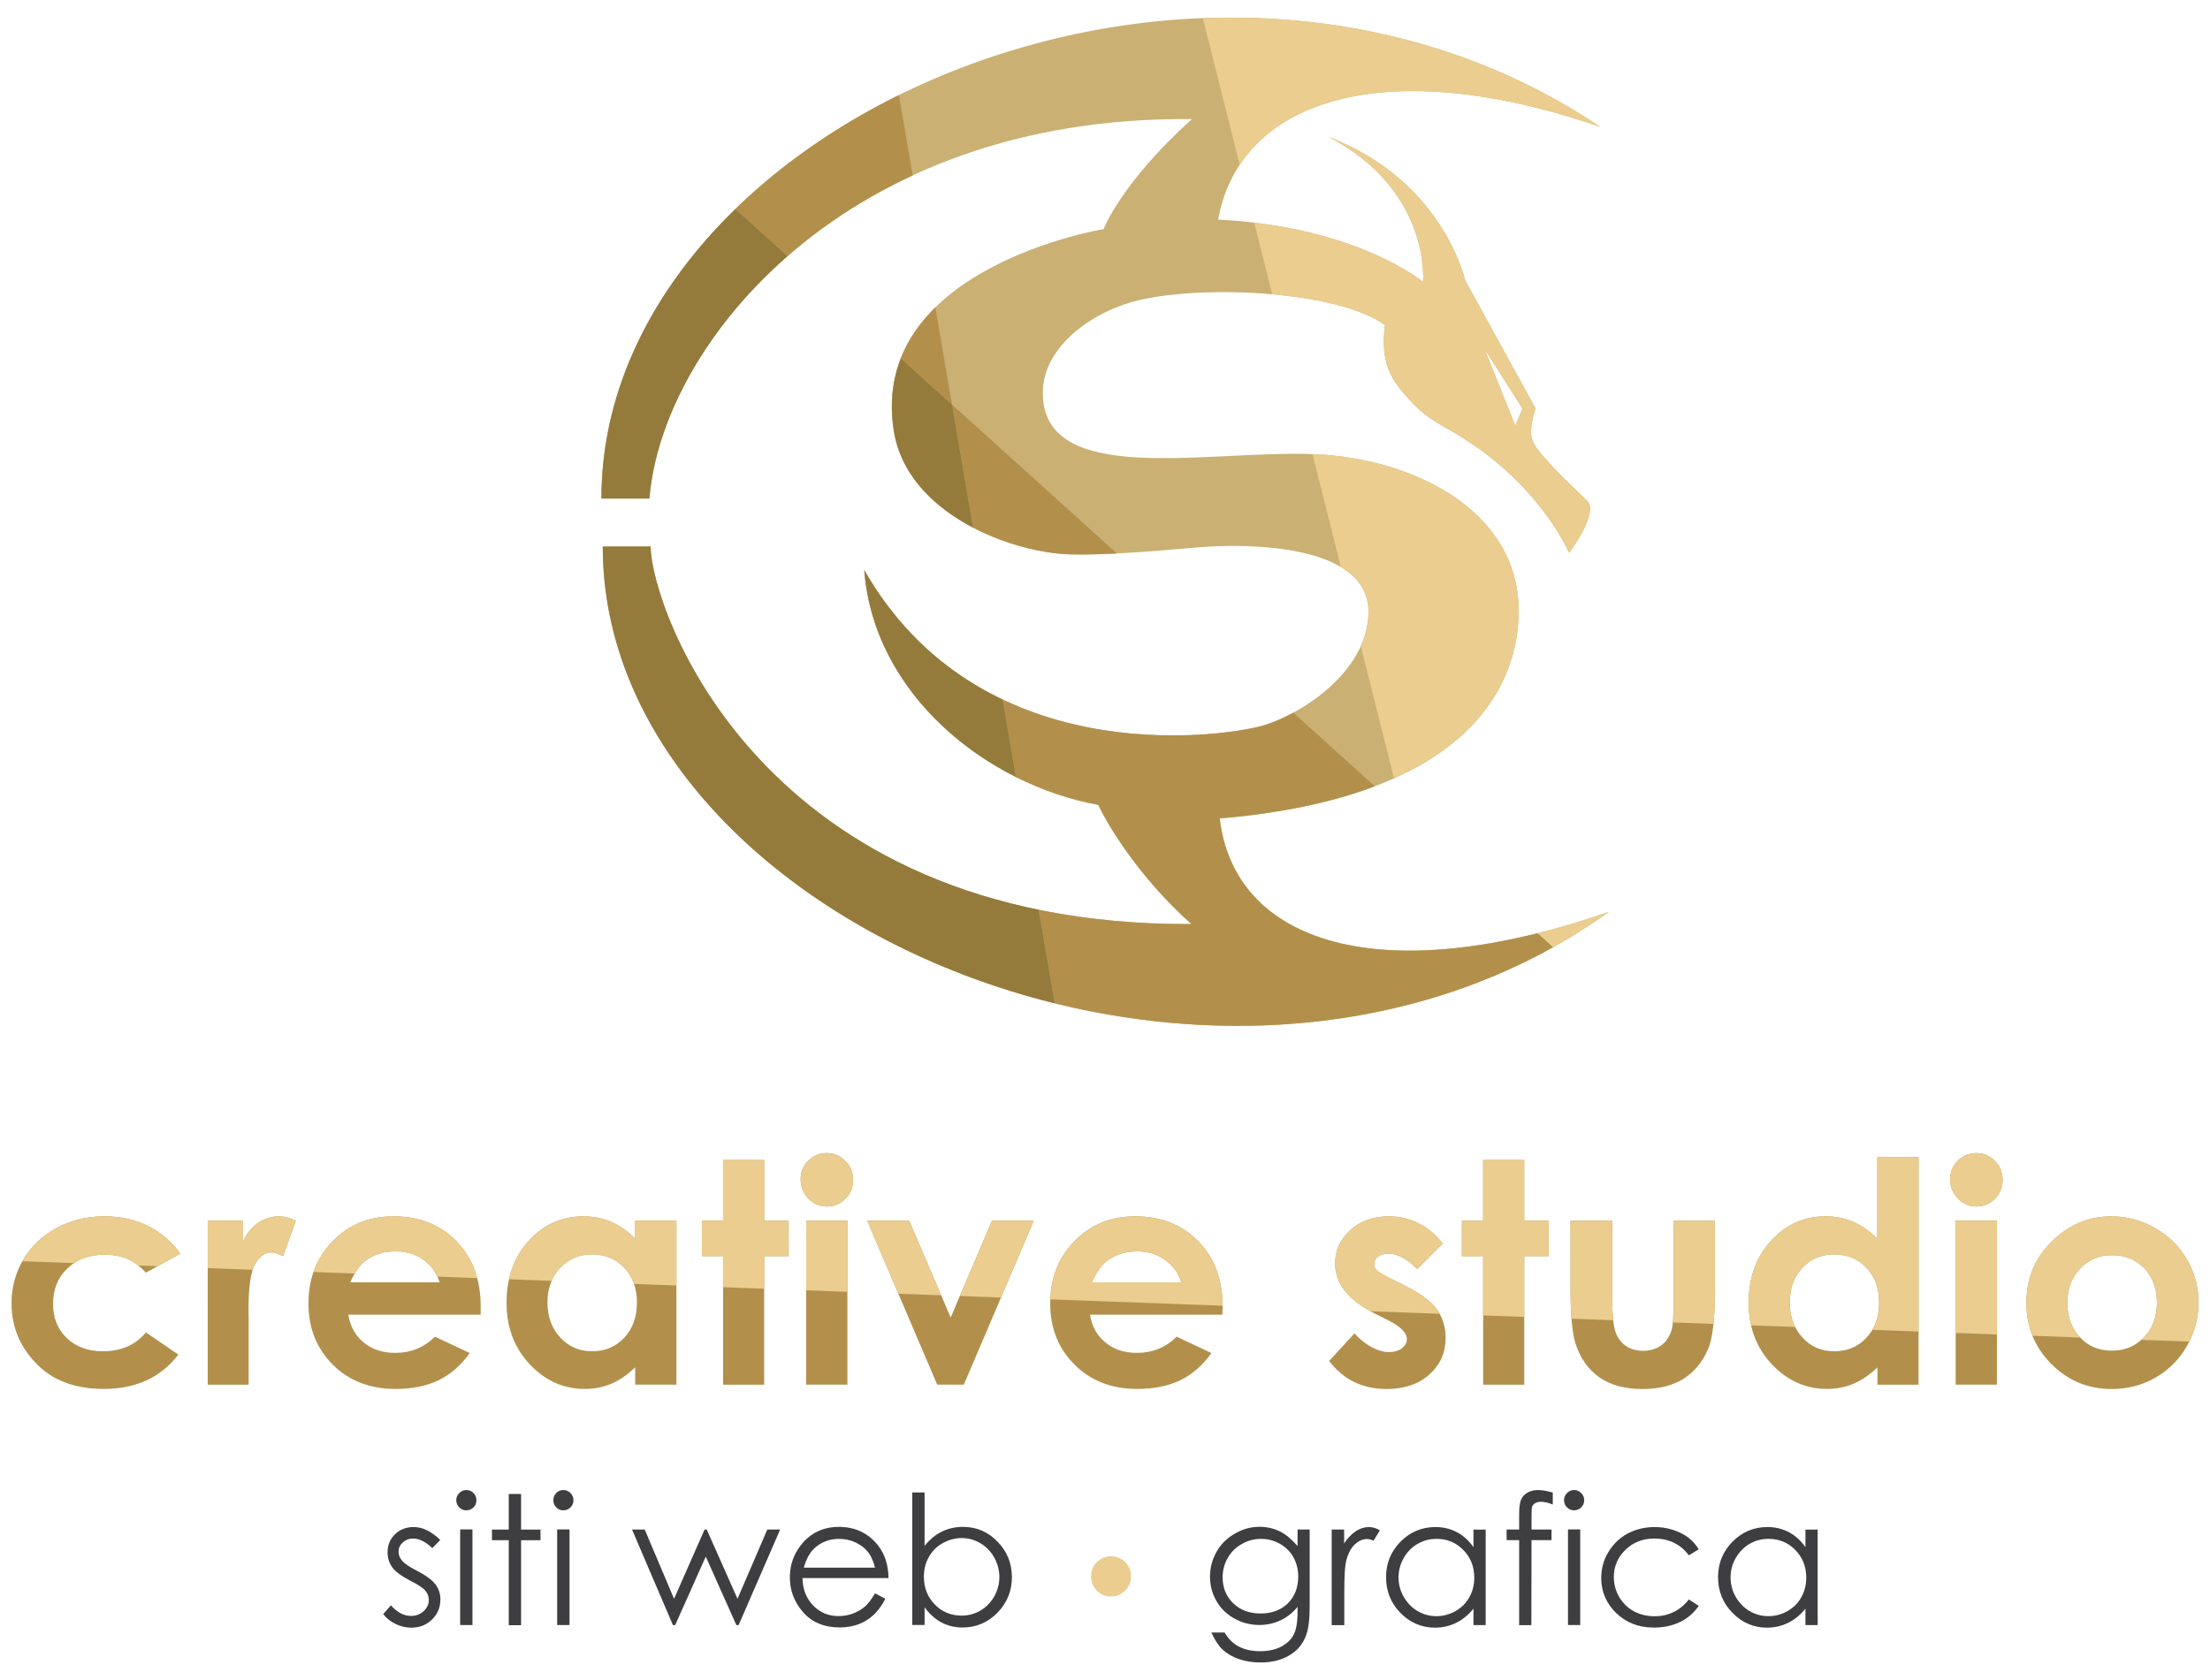 <?xml version="1.0" encoding="utf-8"?>
<!-- Generator: Adobe Illustrator 16.0.0, SVG Export Plug-In . SVG Version: 6.00 Build 0)  -->
<!DOCTYPE svg PUBLIC "-//W3C//DTD SVG 1.1//EN" "http://www.w3.org/Graphics/SVG/1.1/DTD/svg11.dtd">
<svg version="1.1" id="Livello_1" xmlns="http://www.w3.org/2000/svg" xmlns:xlink="http://www.w3.org/1999/xlink" x="0px" y="0px"
	 width="272.125px" height="206.929px" viewBox="-122.457 -93.118 272.125 206.929"
	 enable-background="new -122.457 -93.118 272.125 206.929" xml:space="preserve">
<g>
	<g>
		<g>
			<defs>
				<path id="SVGID_1_" d="M27.728,7.688C57.883,5.13,64.543-8.307,64.543-17.868c0-12.578-13.379-18.925-25.449-19.326
					C25.95-37.633,5.95-33.131,5.95-44.723c0-5.859,6.406-10.195,11.953-11.455c8.438-1.895,24.452-1.035,30.175,3.096
					c-0.664,5.293,1.094,7.314,4.238,10.439c2.148,1.855,4.453,2.764,5.586,3.623c9.414,5.928,12.852,13.994,12.852,13.994
					s3.613-4.785,2.295-6.338c-1.25-1.211-2.148-2.051-4.033-3.945c-1.68-1.885-2.559-2.725-2.871-3.896
					c-0.332-1.172,0.469-3.613,0.469-3.613l-8.672-15.8c0,0-2.695-12.246-16.758-17.617c12.617,6.621,11.582,17.841,11.582,17.841
					s-8.135-6.816-25.233-7.676c2.656-14.716,20.409-20.644,47.089-11.406C25.013-110.747-48.404-77.437-48.404-31.715
					c1.357,0,3.935,0,5.917,0c1.484-18.974,24.101-47.206,66.796-46.728c-8.73,7.861-10.879,13.544-10.879,13.544
					s-29.003,4.746-25.83,24.853c1.611,10.225,14.55,15.088,21.962,15.215c6.846,0.098,14.512-0.908,17.91-1.016
					c2.813-0.088,18.573-0.537,18.573,8.076c0,7.607-8.876,12.969-13.319,14.111C27.005-2.194-2.028,1.604-16.042-22.916
					C-14.879-7.546-0.944,3.509,12.786,6.018c0.898,2.002,4.785,8.74,11.465,14.683C-29.107,20.916-42.34-18.532-42.34-25.807
					c-2.197,0-5.849,0-5.898,0c0,46.625,76.708,78.87,123.914,44.984C47.512,29.002,29.524,23.025,27.728,7.688L27.728,7.688z
					 M65.012-42.809l-0.879,2.129l-3.809-9.492L65.012-42.809z"/>
			</defs>
			<clipPath id="SVGID_2_">
				<use xlink:href="#SVGID_1_"  overflow="visible"/>
			</clipPath>
			<rect x="-61.724" y="-90.933" clip-path="url(#SVGID_2_)" fill="#CBB074" width="151.051" height="133.039"/>
		</g>
	</g>
	<g>
		<g>
			<defs>
				<path id="SVGID_3_" d="M27.728,7.688C57.883,5.13,64.543-8.307,64.543-17.868c0-12.578-13.379-18.925-25.449-19.326
					C25.95-37.633,5.95-33.131,5.95-44.723c0-5.859,6.406-10.195,11.953-11.455c8.438-1.895,24.452-1.035,30.175,3.096
					c-0.664,5.293,1.094,7.314,4.238,10.439c2.148,1.855,4.453,2.764,5.586,3.623c9.414,5.928,12.852,13.994,12.852,13.994
					s3.613-4.785,2.295-6.338c-1.25-1.211-2.148-2.051-4.033-3.945c-1.68-1.885-2.559-2.725-2.871-3.896
					c-0.332-1.172,0.469-3.613,0.469-3.613l-8.672-15.8c0,0-2.695-12.246-16.758-17.617c12.617,6.621,11.582,17.841,11.582,17.841
					s-8.135-6.816-25.233-7.676c2.656-14.716,20.409-20.644,47.089-11.406C25.013-110.747-48.404-77.437-48.404-31.715
					c1.357,0,3.935,0,5.917,0c1.484-18.974,24.101-47.206,66.796-46.728c-8.73,7.861-10.879,13.544-10.879,13.544
					s-29.003,4.746-25.83,24.853c1.611,10.225,14.55,15.088,21.962,15.215c6.846,0.098,14.512-0.908,17.91-1.016
					c2.813-0.088,18.573-0.537,18.573,8.076c0,7.607-8.876,12.969-13.319,14.111C27.005-2.194-2.028,1.604-16.042-22.916
					C-14.879-7.546-0.944,3.509,12.786,6.018c0.898,2.002,4.785,8.74,11.465,14.683C-29.107,20.916-42.34-18.532-42.34-25.807
					c-2.197,0-5.849,0-5.898,0c0,46.625,76.708,78.87,123.914,44.984C47.512,29.002,29.524,23.025,27.728,7.688L27.728,7.688z
					 M65.012-42.809l-0.879,2.129l-3.809-9.492L65.012-42.809z"/>
			</defs>
			<clipPath id="SVGID_4_">
				<use xlink:href="#SVGID_3_"  overflow="visible"/>
			</clipPath>
			<polygon clip-path="url(#SVGID_4_)" fill="#EACD8F" points="17.942,-121.518 59.094,42.106 157.314,-42.311 			"/>
		</g>
	</g>
	<g>
		<g>
			<defs>
				<path id="SVGID_5_" d="M27.728,7.688C57.883,5.13,64.543-8.307,64.543-17.868c0-12.578-13.379-18.925-25.449-19.326
					C25.95-37.633,5.95-33.131,5.95-44.723c0-5.859,6.406-10.195,11.953-11.455c8.438-1.895,24.452-1.035,30.175,3.096
					c-0.664,5.293,1.094,7.314,4.238,10.439c2.148,1.855,4.453,2.764,5.586,3.623c9.414,5.928,12.852,13.994,12.852,13.994
					s3.613-4.785,2.295-6.338c-1.25-1.211-2.148-2.051-4.033-3.945c-1.68-1.885-2.559-2.725-2.871-3.896
					c-0.332-1.172,0.469-3.613,0.469-3.613l-8.672-15.8c0,0-2.695-12.246-16.758-17.617c12.617,6.621,11.582,17.841,11.582,17.841
					s-8.135-6.816-25.233-7.676c2.656-14.716,20.409-20.644,47.089-11.406C25.013-110.747-48.404-77.437-48.404-31.715
					c1.357,0,3.935,0,5.917,0c1.484-18.974,24.101-47.206,66.796-46.728c-8.73,7.861-10.879,13.544-10.879,13.544
					s-29.003,4.746-25.83,24.853c1.611,10.225,14.55,15.088,21.962,15.215c6.846,0.098,14.512-0.908,17.91-1.016
					c2.813-0.088,18.573-0.537,18.573,8.076c0,7.607-8.876,12.969-13.319,14.111C27.005-2.194-2.028,1.604-16.042-22.916
					C-14.879-7.546-0.944,3.509,12.786,6.018c0.898,2.002,4.785,8.74,11.465,14.683C-29.107,20.916-42.34-18.532-42.34-25.807
					c-2.197,0-5.849,0-5.898,0c0,46.625,76.708,78.87,123.914,44.984C47.512,29.002,29.524,23.025,27.728,7.688L27.728,7.688z
					 M65.012-42.809l-0.879,2.129l-3.809-9.492L65.012-42.809z"/>
			</defs>
			<clipPath id="SVGID_6_">
				<use xlink:href="#SVGID_5_"  overflow="visible"/>
			</clipPath>
			<polygon clip-path="url(#SVGID_6_)" fill="#B2904C" points="-17.008,-111.997 -37.73,-72.632 -5.231,-43.287 			"/>
		</g>
	</g>
	<g>
		<g>
			<defs>
				<path id="SVGID_7_" d="M27.728,7.688C57.883,5.13,64.543-8.307,64.543-17.868c0-12.578-13.379-18.925-25.449-19.326
					C25.95-37.633,5.95-33.131,5.95-44.723c0-5.859,6.406-10.195,11.953-11.455c8.438-1.895,24.452-1.035,30.175,3.096
					c-0.664,5.293,1.094,7.314,4.238,10.439c2.148,1.855,4.453,2.764,5.586,3.623c9.414,5.928,12.852,13.994,12.852,13.994
					s3.613-4.785,2.295-6.338c-1.25-1.211-2.148-2.051-4.033-3.945c-1.68-1.885-2.559-2.725-2.871-3.896
					c-0.332-1.172,0.469-3.613,0.469-3.613l-8.672-15.8c0,0-2.695-12.246-16.758-17.617c12.617,6.621,11.582,17.841,11.582,17.841
					s-8.135-6.816-25.233-7.676c2.656-14.716,20.409-20.644,47.089-11.406C25.013-110.747-48.404-77.437-48.404-31.715
					c1.357,0,3.935,0,5.917,0c1.484-18.974,24.101-47.206,66.796-46.728c-8.73,7.861-10.879,13.544-10.879,13.544
					s-29.003,4.746-25.83,24.853c1.611,10.225,14.55,15.088,21.962,15.215c6.846,0.098,14.512-0.908,17.91-1.016
					c2.813-0.088,18.573-0.537,18.573,8.076c0,7.607-8.876,12.969-13.319,14.111C27.005-2.194-2.028,1.604-16.042-22.916
					C-14.879-7.546-0.944,3.509,12.786,6.018c0.898,2.002,4.785,8.74,11.465,14.683C-29.107,20.916-42.34-18.532-42.34-25.807
					c-2.197,0-5.849,0-5.898,0c0,46.625,76.708,78.87,123.914,44.984C47.512,29.002,29.524,23.025,27.728,7.688L27.728,7.688z
					 M65.012-42.809l-0.879,2.129l-3.809-9.492L65.012-42.809z"/>
			</defs>
			<clipPath id="SVGID_8_">
				<use xlink:href="#SVGID_7_"  overflow="visible"/>
			</clipPath>
			<polygon clip-path="url(#SVGID_8_)" fill="#B2904C" points="-5.231,-43.287 8.685,37.829 -67.193,21.502 -69.81,42.106 
				40.793,52.106 91.446,44.02 			"/>
		</g>
	</g>
	<g>
		<g>
			<defs>
				<path id="SVGID_9_" d="M27.728,7.688C57.883,5.13,64.543-8.307,64.543-17.868c0-12.578-13.379-18.925-25.449-19.326
					C25.95-37.633,5.95-33.131,5.95-44.723c0-5.859,6.406-10.195,11.953-11.455c8.438-1.895,24.452-1.035,30.175,3.096
					c-0.664,5.293,1.094,7.314,4.238,10.439c2.148,1.855,4.453,2.764,5.586,3.623c9.414,5.928,12.852,13.994,12.852,13.994
					s3.613-4.785,2.295-6.338c-1.25-1.211-2.148-2.051-4.033-3.945c-1.68-1.885-2.559-2.725-2.871-3.896
					c-0.332-1.172,0.469-3.613,0.469-3.613l-8.672-15.8c0,0-2.695-12.246-16.758-17.617c12.617,6.621,11.582,17.841,11.582,17.841
					s-8.135-6.816-25.233-7.676c2.656-14.716,20.409-20.644,47.089-11.406C25.013-110.747-48.404-77.437-48.404-31.715
					c1.357,0,3.935,0,5.917,0c1.484-18.974,24.101-47.206,66.796-46.728c-8.73,7.861-10.879,13.544-10.879,13.544
					s-29.003,4.746-25.83,24.853c1.611,10.225,14.55,15.088,21.962,15.215c6.846,0.098,14.512-0.908,17.91-1.016
					c2.813-0.088,18.573-0.537,18.573,8.076c0,7.607-8.876,12.969-13.319,14.111C27.005-2.194-2.028,1.604-16.042-22.916
					C-14.879-7.546-0.944,3.509,12.786,6.018c0.898,2.002,4.785,8.74,11.465,14.683C-29.107,20.916-42.34-18.532-42.34-25.807
					c-2.197,0-5.849,0-5.898,0c0,46.625,76.708,78.87,123.914,44.984C47.512,29.002,29.524,23.025,27.728,7.688L27.728,7.688z
					 M65.012-42.809l-0.879,2.129l-3.809-9.492L65.012-42.809z"/>
			</defs>
			<clipPath id="SVGID_10_">
				<use xlink:href="#SVGID_9_"  overflow="visible"/>
			</clipPath>
			<polygon clip-path="url(#SVGID_10_)" fill="#947B3C" points="-5.231,-43.287 -37.73,-72.632 -60.767,-28.903 -67.193,21.502 
				8.685,37.829 			"/>
		</g>
	</g>
	<g>
		<g>
			<defs>
				<path id="SVGID_11_" d="M-100.268,61.305l-4.219,2.324c-0.791-0.82-1.582-1.406-2.354-1.719
					c-0.781-0.332-1.68-0.488-2.725-0.488c-1.904,0-3.428,0.566-4.6,1.699c-1.172,1.113-1.758,2.578-1.758,4.355
					c0,1.719,0.557,3.125,1.68,4.199c1.133,1.094,2.617,1.641,4.453,1.641c2.266,0,4.033-0.781,5.303-2.324l3.994,2.734
					c-2.168,2.822-5.215,4.229-9.18,4.229c-3.545,0-6.328-1.045-8.339-3.154c-2.031-2.09-3.027-4.57-3.027-7.383
					c0-1.953,0.488-3.77,1.465-5.41s2.344-2.949,4.101-3.887c1.758-0.938,3.711-1.426,5.879-1.426c2.012,0,3.809,0.41,5.41,1.211
					S-101.274,59.841-100.268,61.305z M-96.879,57.223h4.355v2.559c0.469-1.016,1.094-1.777,1.875-2.305s1.641-0.781,2.559-0.781
					c0.654,0,1.348,0.195,2.07,0.527l-1.582,4.375c-0.605-0.293-1.094-0.449-1.475-0.449c-0.781,0-1.436,0.488-1.982,1.445
					c-0.537,0.977-0.801,2.871-0.801,5.684l0.02,0.996v8.164h-5.039V57.223L-96.879,57.223z M-63.267,68.805h-16.298
					c0.225,1.445,0.859,2.578,1.885,3.418c1.025,0.859,2.314,1.289,3.906,1.289c1.895,0,3.525-0.664,4.882-1.992l4.277,2.012
					c-1.064,1.504-2.344,2.617-3.828,3.35c-1.484,0.713-3.261,1.074-5.292,1.074c-3.174,0-5.762-1.006-7.754-2.998
					s-2.988-4.512-2.988-7.52c0-3.086,0.996-5.645,2.979-7.676c1.982-2.051,4.482-3.066,7.48-3.066c3.174,0,5.771,1.016,7.763,3.066
					c1.992,2.031,2.988,4.727,2.988,8.066V68.805L-63.267,68.805z M-68.345,64.802c-0.332-1.133-0.996-2.051-1.972-2.754
					s-2.129-1.035-3.428-1.035c-1.416,0-2.666,0.371-3.73,1.172c-0.674,0.508-1.299,1.387-1.865,2.637h10.996V64.802z
					 M-44.244,57.223h5.078v20.205h-5.078v-2.119c-0.996,0.928-1.982,1.611-2.968,2.021c-1.006,0.42-2.09,0.625-3.242,0.625
					c-2.617,0-4.873-1.016-6.777-3.037c-1.895-2.031-2.852-4.531-2.852-7.559c0-3.125,0.918-5.664,2.754-7.676
					c1.836-1.992,4.082-2.988,6.719-2.988c1.211,0,2.354,0.234,3.418,0.684c1.055,0.449,2.05,1.152,2.949,2.07V57.223z
					 M-49.576,61.384c-1.572,0-2.871,0.566-3.906,1.66c-1.045,1.113-1.563,2.539-1.563,4.277s0.527,3.184,1.582,4.316
					s2.354,1.68,3.906,1.68c1.582,0,2.92-0.547,3.964-1.66c1.035-1.113,1.563-2.559,1.563-4.355c0-1.758-0.527-3.184-1.563-4.277
					C-46.646,61.93-47.974,61.384-49.576,61.384L-49.576,61.384z M-33.424,49.762h5.059v7.461h3.018v4.375h-3.018v15.84h-5.059
					v-15.84h-2.598v-4.375h2.598V49.762z M-20.661,48.903c0.889,0,1.66,0.313,2.295,0.977c0.635,0.625,0.957,1.426,0.957,2.324
					c0,0.918-0.322,1.68-0.957,2.324c-0.625,0.625-1.367,0.957-2.246,0.957c-0.908,0-1.679-0.332-2.324-0.977
					c-0.625-0.664-0.938-1.465-0.938-2.383c0-0.879,0.303-1.641,0.938-2.285C-22.301,49.216-21.549,48.903-20.661,48.903z
					 M-23.189,57.223h5.078v20.205h-5.078V57.223z M-15.68,57.223h5.166l5.117,11.934l5.088-11.934h5.146l-8.613,20.205h-3.281
					L-15.68,57.223z M28.06,68.805H11.761c0.225,1.445,0.859,2.578,1.885,3.418c1.016,0.859,2.314,1.289,3.906,1.289
					c1.895,0,3.535-0.664,4.883-1.992l4.277,2.012c-1.055,1.504-2.344,2.617-3.828,3.35c-1.484,0.713-3.242,1.074-5.293,1.074
					c-3.164,0-5.752-1.006-7.734-2.998c-2.012-1.992-2.998-4.512-2.998-7.52c0-3.086,0.986-5.645,2.979-7.676
					c1.992-2.051,4.482-3.066,7.48-3.066c3.193,0,5.771,1.016,7.764,3.066c2.012,2.031,3.008,4.727,3.008,8.066L28.06,68.805
					L28.06,68.805z M22.981,64.802c-0.332-1.133-0.996-2.051-1.992-2.754c-0.977-0.703-2.129-1.035-3.418-1.035
					c-1.426,0-2.656,0.371-3.73,1.172c-0.664,0.508-1.279,1.387-1.855,2.637h10.996V64.802z M55.188,60.055l-3.145,3.125
					c-1.27-1.25-2.432-1.895-3.477-1.895c-0.566,0-1.016,0.137-1.348,0.371c-0.313,0.234-0.469,0.547-0.469,0.898
					c0,0.273,0.098,0.527,0.293,0.762c0.205,0.215,0.723,0.527,1.523,0.938l1.855,0.918c1.953,0.977,3.301,1.953,4.043,2.969
					c0.713,0.996,1.084,2.168,1.084,3.535c0,1.797-0.654,3.281-1.982,4.482c-1.318,1.201-3.096,1.807-5.293,1.807
					c-2.949,0-5.313-1.152-7.07-3.457l3.125-3.398c0.605,0.684,1.289,1.25,2.09,1.68s1.504,0.625,2.129,0.625
					c0.664,0,1.211-0.156,1.621-0.469c0.41-0.332,0.605-0.684,0.605-1.113c0-0.781-0.732-1.543-2.207-2.285l-1.699-0.859
					c-3.281-1.641-4.922-3.711-4.922-6.191c0-1.602,0.635-2.969,1.865-4.102c1.23-1.113,2.803-1.699,4.736-1.699
					c1.309,0,2.559,0.293,3.701,0.879C53.391,58.141,54.367,58.962,55.188,60.055L55.188,60.055z M60.168,49.762h5.059v7.461h3.008
					v4.375h-3.008v15.84h-5.059v-15.84h-2.617v-4.375h2.617V49.762z M70.93,57.223h5.137v9.746c0,1.875,0.137,3.203,0.391,3.945
					s0.684,1.309,1.25,1.719c0.586,0.41,1.289,0.625,2.148,0.625c0.84,0,1.563-0.215,2.148-0.605
					c0.596-0.391,1.025-0.996,1.309-1.777c0.215-0.586,0.313-1.836,0.313-3.73v-9.902h5.077v8.555c0,3.535-0.264,5.938-0.84,7.246
					c-0.674,1.582-1.68,2.803-3.008,3.652c-1.327,0.84-3.007,1.27-5.058,1.27c-2.207,0-4.004-0.498-5.371-1.475
					c-1.367-1.006-2.334-2.373-2.891-4.15c-0.391-1.211-0.605-3.457-0.605-6.68V57.223z M108.722,49.411h5.059v28.027h-5.059v-2.129
					c-0.996,0.928-1.992,1.611-2.988,2.021c-1.006,0.42-2.07,0.625-3.242,0.625c-2.598,0-4.863-1.016-6.777-3.037
					c-1.895-2.012-2.852-4.531-2.852-7.559c0-3.125,0.918-5.664,2.773-7.676c1.836-1.992,4.072-2.988,6.719-2.988
					c1.211,0,2.334,0.234,3.398,0.684c1.064,0.469,2.051,1.152,2.949,2.07V49.411H108.722z M103.37,61.384
					c-1.563,0-2.871,0.566-3.906,1.66c-1.045,1.113-1.543,2.539-1.543,4.277s0.527,3.184,1.582,4.316
					c1.045,1.133,2.334,1.68,3.887,1.68c1.602,0,2.93-0.547,3.965-1.66c1.045-1.113,1.572-2.559,1.572-4.355
					c0-1.758-0.527-3.184-1.572-4.277C106.319,61.93,104.991,61.384,103.37,61.384z M120.89,48.903c0.898,0,1.66,0.313,2.285,0.977
					c0.645,0.625,0.957,1.426,0.957,2.324c0,0.918-0.303,1.68-0.938,2.324c-0.635,0.625-1.387,0.957-2.266,0.957
					c-0.898,0-1.66-0.332-2.305-0.977c-0.635-0.664-0.957-1.465-0.957-2.383c0-0.879,0.313-1.641,0.938-2.285
					C119.249,49.216,120.011,48.903,120.89,48.903z M118.351,57.223h5.078v20.205h-5.078V57.223z M137.529,56.696
					c1.914,0,3.691,0.488,5.371,1.445s2.988,2.246,3.945,3.887c0.938,1.641,1.406,3.398,1.406,5.293s-0.469,3.691-1.426,5.352
					c-0.938,1.641-2.227,2.949-3.867,3.887s-3.438,1.406-5.41,1.406c-2.891,0-5.37-1.035-7.421-3.086
					c-2.051-2.07-3.066-4.57-3.066-7.52c0-3.164,1.152-5.801,3.477-7.891C132.55,57.614,134.893,56.696,137.529,56.696
					L137.529,56.696z M137.607,61.481c-1.563,0-2.891,0.547-3.926,1.641c-1.054,1.094-1.581,2.5-1.581,4.199
					c0,1.758,0.527,3.184,1.562,4.277c1.025,1.113,2.334,1.641,3.926,1.641c1.602,0,2.91-0.547,3.965-1.66
					c1.045-1.094,1.582-2.52,1.582-4.258c0-1.719-0.518-3.125-1.543-4.219C140.557,62.028,139.229,61.481,137.607,61.481z"/>
			</defs>
			<clipPath id="SVGID_12_">
				<use xlink:href="#SVGID_11_"  overflow="visible"/>
			</clipPath>
			<rect x="-136.41" y="44.411" clip-path="url(#SVGID_12_)" fill="#B2904C" width="302.836" height="44.062"/>
		</g>
	</g>
	<g>
		<g>
			<defs>
				<path id="SVGID_13_" d="M-100.268,61.305l-4.219,2.324c-0.791-0.82-1.582-1.406-2.354-1.719
					c-0.781-0.332-1.68-0.488-2.725-0.488c-1.904,0-3.428,0.566-4.6,1.699c-1.172,1.113-1.758,2.578-1.758,4.355
					c0,1.719,0.557,3.125,1.68,4.199c1.133,1.094,2.617,1.641,4.453,1.641c2.266,0,4.033-0.781,5.303-2.324l3.994,2.734
					c-2.168,2.822-5.215,4.229-9.18,4.229c-3.545,0-6.328-1.045-8.339-3.154c-2.031-2.09-3.027-4.57-3.027-7.383
					c0-1.953,0.488-3.77,1.465-5.41s2.344-2.949,4.101-3.887c1.758-0.938,3.711-1.426,5.879-1.426c2.012,0,3.809,0.41,5.41,1.211
					S-101.274,59.841-100.268,61.305z M-96.879,57.223h4.355v2.559c0.469-1.016,1.094-1.777,1.875-2.305s1.641-0.781,2.559-0.781
					c0.654,0,1.348,0.195,2.07,0.527l-1.582,4.375c-0.605-0.293-1.094-0.449-1.475-0.449c-0.781,0-1.436,0.488-1.982,1.445
					c-0.537,0.977-0.801,2.871-0.801,5.684l0.02,0.996v8.164h-5.039V57.223L-96.879,57.223z M-63.267,68.805h-16.298
					c0.225,1.445,0.859,2.578,1.885,3.418c1.025,0.859,2.314,1.289,3.906,1.289c1.895,0,3.525-0.664,4.882-1.992l4.277,2.012
					c-1.064,1.504-2.344,2.617-3.828,3.35c-1.484,0.713-3.261,1.074-5.292,1.074c-3.174,0-5.762-1.006-7.754-2.998
					s-2.988-4.512-2.988-7.52c0-3.086,0.996-5.645,2.979-7.676c1.982-2.051,4.482-3.066,7.48-3.066c3.174,0,5.771,1.016,7.763,3.066
					c1.992,2.031,2.988,4.727,2.988,8.066V68.805L-63.267,68.805z M-68.345,64.802c-0.332-1.133-0.996-2.051-1.972-2.754
					s-2.129-1.035-3.428-1.035c-1.416,0-2.666,0.371-3.73,1.172c-0.674,0.508-1.299,1.387-1.865,2.637h10.996V64.802z
					 M-44.244,57.223h5.078v20.205h-5.078v-2.119c-0.996,0.928-1.982,1.611-2.968,2.021c-1.006,0.42-2.09,0.625-3.242,0.625
					c-2.617,0-4.873-1.016-6.777-3.037c-1.895-2.031-2.852-4.531-2.852-7.559c0-3.125,0.918-5.664,2.754-7.676
					c1.836-1.992,4.082-2.988,6.719-2.988c1.211,0,2.354,0.234,3.418,0.684c1.055,0.449,2.05,1.152,2.949,2.07V57.223z
					 M-49.576,61.384c-1.572,0-2.871,0.566-3.906,1.66c-1.045,1.113-1.563,2.539-1.563,4.277s0.527,3.184,1.582,4.316
					s2.354,1.68,3.906,1.68c1.582,0,2.92-0.547,3.964-1.66c1.035-1.113,1.563-2.559,1.563-4.355c0-1.758-0.527-3.184-1.563-4.277
					C-46.646,61.93-47.974,61.384-49.576,61.384L-49.576,61.384z M-33.424,49.762h5.059v7.461h3.018v4.375h-3.018v15.84h-5.059
					v-15.84h-2.598v-4.375h2.598V49.762z M-20.661,48.903c0.889,0,1.66,0.313,2.295,0.977c0.635,0.625,0.957,1.426,0.957,2.324
					c0,0.918-0.322,1.68-0.957,2.324c-0.625,0.625-1.367,0.957-2.246,0.957c-0.908,0-1.679-0.332-2.324-0.977
					c-0.625-0.664-0.938-1.465-0.938-2.383c0-0.879,0.303-1.641,0.938-2.285C-22.301,49.216-21.549,48.903-20.661,48.903z
					 M-23.189,57.223h5.078v20.205h-5.078V57.223z M-15.68,57.223h5.166l5.117,11.934l5.088-11.934h5.146l-8.613,20.205h-3.281
					L-15.68,57.223z M28.06,68.805H11.761c0.225,1.445,0.859,2.578,1.885,3.418c1.016,0.859,2.314,1.289,3.906,1.289
					c1.895,0,3.535-0.664,4.883-1.992l4.277,2.012c-1.055,1.504-2.344,2.617-3.828,3.35c-1.484,0.713-3.242,1.074-5.293,1.074
					c-3.164,0-5.752-1.006-7.734-2.998c-2.012-1.992-2.998-4.512-2.998-7.52c0-3.086,0.986-5.645,2.979-7.676
					c1.992-2.051,4.482-3.066,7.48-3.066c3.193,0,5.771,1.016,7.764,3.066c2.012,2.031,3.008,4.727,3.008,8.066L28.06,68.805
					L28.06,68.805z M22.981,64.802c-0.332-1.133-0.996-2.051-1.992-2.754c-0.977-0.703-2.129-1.035-3.418-1.035
					c-1.426,0-2.656,0.371-3.73,1.172c-0.664,0.508-1.279,1.387-1.855,2.637h10.996V64.802z M55.188,60.055l-3.145,3.125
					c-1.27-1.25-2.432-1.895-3.477-1.895c-0.566,0-1.016,0.137-1.348,0.371c-0.313,0.234-0.469,0.547-0.469,0.898
					c0,0.273,0.098,0.527,0.293,0.762c0.205,0.215,0.723,0.527,1.523,0.938l1.855,0.918c1.953,0.977,3.301,1.953,4.043,2.969
					c0.713,0.996,1.084,2.168,1.084,3.535c0,1.797-0.654,3.281-1.982,4.482c-1.318,1.201-3.096,1.807-5.293,1.807
					c-2.949,0-5.313-1.152-7.07-3.457l3.125-3.398c0.605,0.684,1.289,1.25,2.09,1.68s1.504,0.625,2.129,0.625
					c0.664,0,1.211-0.156,1.621-0.469c0.41-0.332,0.605-0.684,0.605-1.113c0-0.781-0.732-1.543-2.207-2.285l-1.699-0.859
					c-3.281-1.641-4.922-3.711-4.922-6.191c0-1.602,0.635-2.969,1.865-4.102c1.23-1.113,2.803-1.699,4.736-1.699
					c1.309,0,2.559,0.293,3.701,0.879C53.391,58.141,54.367,58.962,55.188,60.055L55.188,60.055z M60.168,49.762h5.059v7.461h3.008
					v4.375h-3.008v15.84h-5.059v-15.84h-2.617v-4.375h2.617V49.762z M70.93,57.223h5.137v9.746c0,1.875,0.137,3.203,0.391,3.945
					s0.684,1.309,1.25,1.719c0.586,0.41,1.289,0.625,2.148,0.625c0.84,0,1.563-0.215,2.148-0.605
					c0.596-0.391,1.025-0.996,1.309-1.777c0.215-0.586,0.313-1.836,0.313-3.73v-9.902h5.077v8.555c0,3.535-0.264,5.938-0.84,7.246
					c-0.674,1.582-1.68,2.803-3.008,3.652c-1.327,0.84-3.007,1.27-5.058,1.27c-2.207,0-4.004-0.498-5.371-1.475
					c-1.367-1.006-2.334-2.373-2.891-4.15c-0.391-1.211-0.605-3.457-0.605-6.68V57.223z M108.722,49.411h5.059v28.027h-5.059v-2.129
					c-0.996,0.928-1.992,1.611-2.988,2.021c-1.006,0.42-2.07,0.625-3.242,0.625c-2.598,0-4.863-1.016-6.777-3.037
					c-1.895-2.012-2.852-4.531-2.852-7.559c0-3.125,0.918-5.664,2.773-7.676c1.836-1.992,4.072-2.988,6.719-2.988
					c1.211,0,2.334,0.234,3.398,0.684c1.064,0.469,2.051,1.152,2.949,2.07V49.411H108.722z M103.37,61.384
					c-1.563,0-2.871,0.566-3.906,1.66c-1.045,1.113-1.543,2.539-1.543,4.277s0.527,3.184,1.582,4.316
					c1.045,1.133,2.334,1.68,3.887,1.68c1.602,0,2.93-0.547,3.965-1.66c1.045-1.113,1.572-2.559,1.572-4.355
					c0-1.758-0.527-3.184-1.572-4.277C106.319,61.93,104.991,61.384,103.37,61.384z M120.89,48.903c0.898,0,1.66,0.313,2.285,0.977
					c0.645,0.625,0.957,1.426,0.957,2.324c0,0.918-0.303,1.68-0.938,2.324c-0.635,0.625-1.387,0.957-2.266,0.957
					c-0.898,0-1.66-0.332-2.305-0.977c-0.635-0.664-0.957-1.465-0.957-2.383c0-0.879,0.313-1.641,0.938-2.285
					C119.249,49.216,120.011,48.903,120.89,48.903z M118.351,57.223h5.078v20.205h-5.078V57.223z M137.529,56.696
					c1.914,0,3.691,0.488,5.371,1.445s2.988,2.246,3.945,3.887c0.938,1.641,1.406,3.398,1.406,5.293s-0.469,3.691-1.426,5.352
					c-0.938,1.641-2.227,2.949-3.867,3.887s-3.438,1.406-5.41,1.406c-2.891,0-5.37-1.035-7.421-3.086
					c-2.051-2.07-3.066-4.57-3.066-7.52c0-3.164,1.152-5.801,3.477-7.891C132.55,57.614,134.893,56.696,137.529,56.696
					L137.529,56.696z M137.607,61.481c-1.563,0-2.891,0.547-3.926,1.641c-1.054,1.094-1.581,2.5-1.581,4.199
					c0,1.758,0.527,3.184,1.562,4.277c1.025,1.113,2.334,1.641,3.926,1.641c1.602,0,2.91-0.547,3.965-1.66
					c1.045-1.094,1.582-2.52,1.582-4.258c0-1.719-0.518-3.125-1.543-4.219C140.557,62.028,139.229,61.481,137.607,61.481z"/>
			</defs>
			<clipPath id="SVGID_14_">
				<use xlink:href="#SVGID_13_"  overflow="visible"/>
			</clipPath>
			<polygon clip-path="url(#SVGID_14_)" fill="#EACD8F" points="178.174,73.278 -146.546,61.227 -156.371,42.204 178.174,42.204 			
				"/>
		</g>
	</g>
	<path fill="#3E3D40" d="M-68.248,96.558l-0.977,1.006c-0.82-0.791-1.601-1.182-2.382-1.182c-0.488,0-0.918,0.166-1.26,0.498
		c-0.352,0.313-0.518,0.693-0.518,1.123c0,0.381,0.137,0.752,0.43,1.094c0.293,0.361,0.898,0.771,1.826,1.25
		c1.123,0.576,1.884,1.143,2.294,1.689s0.605,1.162,0.605,1.846c0,0.977-0.342,1.797-1.016,2.461
		c-0.683,0.674-1.533,1.016-2.558,1.016c-0.674,0-1.328-0.156-1.934-0.449c-0.625-0.293-1.133-0.703-1.533-1.221l0.947-1.084
		c0.781,0.879,1.592,1.309,2.48,1.309c0.605,0,1.113-0.195,1.543-0.576c0.42-0.391,0.645-0.85,0.645-1.377
		c0-0.43-0.146-0.82-0.43-1.162c-0.273-0.332-0.918-0.752-1.904-1.25c-1.064-0.557-1.787-1.094-2.178-1.631
		c-0.371-0.527-0.566-1.143-0.566-1.826c0-0.908,0.303-1.641,0.918-2.236c0.605-0.596,1.377-0.889,2.305-0.889
		C-70.435,94.967-69.341,95.494-68.248,96.558L-68.248,96.558z"/>
	<path fill="#3E3D40" d="M-65.044,90.406c0.352,0,0.645,0.127,0.889,0.371s0.361,0.537,0.361,0.889c0,0.342-0.117,0.635-0.361,0.879
		c-0.254,0.254-0.537,0.361-0.889,0.361c-0.332,0-0.625-0.117-0.859-0.361c-0.254-0.234-0.371-0.537-0.371-0.879
		c0-0.352,0.117-0.635,0.371-0.889C-65.669,90.533-65.376,90.406-65.044,90.406L-65.044,90.406z M-65.796,95.26h1.514v11.777h-1.514
		V95.26z"/>
	<path fill="#3E3D40" d="M-59.81,90.894h1.514v4.385h2.393v1.309h-2.393v10.469h-1.514V96.588h-2.07v-1.309h2.07V90.894
		L-59.81,90.894z"/>
	<path fill="#3E3D40" d="M-53.091,90.406c0.342,0,0.635,0.127,0.879,0.371c0.234,0.244,0.371,0.537,0.371,0.889
		c0,0.342-0.127,0.635-0.371,0.879s-0.547,0.361-0.879,0.361c-0.352,0-0.635-0.117-0.879-0.361
		c-0.234-0.234-0.352-0.537-0.352-0.879c0-0.352,0.117-0.635,0.352-0.889C-53.726,90.523-53.423,90.406-53.091,90.406
		L-53.091,90.406z M-53.853,95.26h1.523v11.777h-1.523V95.26z"/>
	<path fill="#3E3D40" d="M-44.635,95.269h1.563l3.613,8.535l3.76-8.535h0.264l3.789,8.535l3.672-8.535h1.582l-5.117,11.777h-0.273
		l-3.77-8.438l-3.77,8.438h-0.273L-44.635,95.269z"/>
	<path fill="#3E3D40" d="M-14.713,103.131l1.27,0.664c-0.41,0.82-0.898,1.484-1.445,1.992s-1.172,0.889-1.855,1.152
		c-0.684,0.254-1.455,0.391-2.324,0.391c-1.914,0-3.417-0.635-4.511-1.885s-1.621-2.686-1.621-4.268
		c0-1.494,0.449-2.832,1.367-3.994c1.172-1.484,2.724-2.236,4.677-2.236c2.002,0,3.604,0.762,4.814,2.285
		c0.84,1.074,1.27,2.422,1.289,4.023h-10.595c0.029,1.367,0.469,2.49,1.309,3.369c0.839,0.869,1.884,1.309,3.134,1.309
		c0.596,0,1.172-0.098,1.748-0.303c0.566-0.215,1.045-0.498,1.455-0.83C-15.592,104.459-15.163,103.892-14.713,103.131z
		 M-14.713,99.967c-0.205-0.811-0.488-1.455-0.879-1.943c-0.391-0.479-0.898-0.869-1.523-1.162
		c-0.635-0.293-1.309-0.439-2.012-0.439c-1.162,0-2.148,0.361-2.988,1.104c-0.605,0.537-1.055,1.348-1.367,2.441H-14.713
		L-14.713,99.967z"/>
	<path fill="#3E3D40" d="M-10.124,107.037V90.709h1.514v6.572c0.635-0.781,1.338-1.367,2.129-1.758
		c0.791-0.381,1.65-0.576,2.588-0.576c1.68,0,3.096,0.605,4.258,1.816c1.191,1.201,1.777,2.686,1.777,4.395
		c0,1.699-0.605,3.145-1.777,4.365c-1.191,1.201-2.617,1.816-4.297,1.816c-0.967,0-1.836-0.215-2.607-0.625s-1.455-1.035-2.07-1.855
		v2.168h-1.514V107.037z M-4.059,105.875c0.84,0,1.621-0.205,2.334-0.625c0.703-0.41,1.27-1.006,1.699-1.748
		c0.41-0.752,0.625-1.543,0.625-2.383c0-0.83-0.215-1.631-0.625-2.393c-0.43-0.752-0.996-1.348-1.719-1.768
		c-0.703-0.42-1.475-0.635-2.285-0.635c-0.83,0-1.621,0.215-2.363,0.635s-1.309,0.996-1.699,1.709
		c-0.41,0.713-0.605,1.514-0.605,2.412c0,1.357,0.449,2.5,1.338,3.418S-5.368,105.875-4.059,105.875L-4.059,105.875z"/>
	<path fill="#EACD8F" d="M14.339,98.57c0.684,0,1.26,0.234,1.748,0.713c0.488,0.498,0.723,1.064,0.723,1.758
		c0,0.684-0.234,1.27-0.723,1.748c-0.488,0.488-1.064,0.732-1.748,0.732c-0.674,0-1.26-0.244-1.738-0.732
		c-0.479-0.479-0.713-1.064-0.713-1.748c0-0.693,0.234-1.26,0.713-1.758C13.079,98.814,13.665,98.57,14.339,98.57z"/>
	<path fill="#3E3D40" d="M37.317,95.269h1.493v9.375c0,1.65-0.146,2.861-0.43,3.623c-0.391,1.084-1.063,1.914-2.069,2.5
		c-0.986,0.586-2.158,0.879-3.545,0.879c-0.996,0-1.904-0.146-2.705-0.43s-1.455-0.674-1.973-1.152
		c-0.508-0.479-0.957-1.182-1.387-2.109h1.631c0.459,0.781,1.055,1.367,1.748,1.729c0.693,0.371,1.572,0.576,2.646,0.576
		c1.035,0,1.885-0.205,2.617-0.586c0.693-0.391,1.211-0.869,1.494-1.455c0.313-0.586,0.479-1.523,0.479-2.822v-0.605
		c-0.576,0.713-1.279,1.279-2.09,1.66c-0.82,0.391-1.709,0.576-2.627,0.576c-1.084,0-2.109-0.264-3.076-0.801
		c-0.957-0.537-1.699-1.26-2.207-2.168c-0.527-0.918-0.781-1.914-0.781-3.008c0-1.084,0.273-2.1,0.82-3.057
		c0.527-0.938,1.289-1.68,2.256-2.227c0.957-0.557,1.943-0.83,3.027-0.83c0.879,0,1.699,0.186,2.461,0.547
		c0.762,0.371,1.475,0.977,2.217,1.816V95.269L37.317,95.269z M32.845,96.422c-0.859,0-1.66,0.205-2.383,0.625
		c-0.742,0.42-1.328,0.986-1.738,1.719c-0.43,0.742-0.635,1.523-0.635,2.373c0,1.299,0.43,2.363,1.299,3.213
		c0.879,0.84,1.982,1.26,3.379,1.26c1.387,0,2.5-0.42,3.359-1.25c0.84-0.84,1.27-1.943,1.27-3.301c0-0.889-0.205-1.68-0.596-2.383
		c-0.391-0.693-0.938-1.24-1.66-1.65C34.427,96.627,33.665,96.422,32.845,96.422z"/>
	<path fill="#3E3D40" d="M41.496,95.269h1.553v1.719c0.449-0.684,0.947-1.182,1.455-1.523c0.527-0.332,1.045-0.498,1.602-0.498
		c0.43,0,0.879,0.127,1.348,0.4l-0.781,1.279c-0.332-0.146-0.586-0.205-0.801-0.205c-0.508,0-0.996,0.205-1.465,0.625
		s-0.84,1.064-1.064,1.934c-0.205,0.664-0.273,2.031-0.273,4.063v3.984h-1.553V95.269H41.496z"/>
	<path fill="#3E3D40" d="M60.48,95.269v11.777h-1.504v-2.031c-0.625,0.781-1.348,1.357-2.129,1.748
		c-0.801,0.391-1.66,0.596-2.598,0.596c-1.66,0-3.086-0.615-4.277-1.826c-1.172-1.201-1.758-2.676-1.758-4.404
		c0-1.689,0.586-3.145,1.777-4.355s2.637-1.807,4.297-1.807c0.977,0,1.855,0.215,2.637,0.625s1.465,1.025,2.051,1.846v-2.158h1.504
		V95.269z M54.426,96.422c-0.859,0-1.621,0.205-2.344,0.625s-1.289,0.996-1.699,1.748c-0.43,0.752-0.635,1.543-0.635,2.383
		c0,0.82,0.205,1.621,0.635,2.373c0.43,0.742,0.996,1.348,1.719,1.768s1.484,0.625,2.305,0.625s1.611-0.205,2.354-0.625
		s1.309-0.986,1.699-1.699c0.41-0.713,0.615-1.523,0.615-2.412c0-1.367-0.449-2.5-1.348-3.418
		C56.818,96.871,55.734,96.422,54.426,96.422L54.426,96.422z"/>
	<path fill="#3E3D40" d="M68.742,90.719v1.475c-0.566-0.225-1.045-0.342-1.445-0.342c-0.293,0-0.537,0.059-0.723,0.176
		c-0.195,0.117-0.313,0.254-0.371,0.41s-0.078,0.566-0.078,1.24v1.592h2.461v1.309h-2.461l-0.02,10.469h-1.504V96.578h-1.543v-1.309
		h1.543v-1.855c0-0.84,0.078-1.445,0.234-1.807c0.137-0.361,0.41-0.645,0.771-0.869c0.371-0.215,0.82-0.332,1.357-0.332
		C67.453,90.416,68.059,90.523,68.742,90.719L68.742,90.719z"/>
	<path fill="#3E3D40" d="M71.359,90.406c0.352,0,0.645,0.127,0.879,0.371c0.254,0.244,0.371,0.537,0.371,0.889
		c0,0.342-0.117,0.635-0.371,0.879c-0.234,0.244-0.527,0.361-0.879,0.361c-0.332,0-0.625-0.117-0.859-0.361
		c-0.254-0.234-0.371-0.537-0.371-0.879c0-0.352,0.117-0.635,0.371-0.889C70.734,90.533,71.027,90.406,71.359,90.406L71.359,90.406z
		 M70.617,95.26h1.504v11.777h-1.504V95.26z"/>
	<path fill="#3E3D40" d="M86.71,97.711l-1.211,0.742c-1.034-1.387-2.46-2.07-4.257-2.07c-1.426,0-2.617,0.469-3.555,1.396
		c-0.957,0.918-1.426,2.041-1.426,3.359c0,0.859,0.215,1.66,0.645,2.422c0.449,0.752,1.035,1.348,1.797,1.768
		c0.762,0.41,1.621,0.625,2.559,0.625c1.738,0,3.145-0.684,4.237-2.07l1.211,0.791c-0.566,0.85-1.328,1.504-2.265,1.973
		c-0.967,0.469-2.031,0.703-3.262,0.703c-1.865,0-3.398-0.605-4.629-1.787c-1.211-1.172-1.846-2.627-1.846-4.316
		c0-1.143,0.283-2.197,0.859-3.164c0.596-0.996,1.377-1.758,2.354-2.295c1.025-0.547,2.139-0.82,3.389-0.82
		c0.771,0,1.514,0.117,2.256,0.352c0.713,0.234,1.347,0.557,1.854,0.938S86.358,97.125,86.71,97.711L86.71,97.711z"/>
	<path fill="#3E3D40" d="M101.358,95.269v11.777h-1.504v-2.031c-0.625,0.781-1.348,1.357-2.129,1.748
		c-0.801,0.391-1.66,0.596-2.598,0.596c-1.66,0-3.086-0.615-4.258-1.826c-1.191-1.201-1.777-2.676-1.777-4.404
		c0-1.689,0.586-3.145,1.777-4.355s2.637-1.807,4.297-1.807c0.977,0,1.855,0.215,2.637,0.625s1.465,1.025,2.051,1.846v-2.158h1.504
		V95.269z M95.304,96.422c-0.859,0-1.621,0.205-2.344,0.625c-0.703,0.42-1.27,0.996-1.699,1.748s-0.625,1.543-0.625,2.383
		c0,0.82,0.195,1.621,0.625,2.373c0.43,0.742,0.996,1.348,1.719,1.768s1.484,0.625,2.305,0.625s1.621-0.205,2.354-0.625
		c0.742-0.42,1.309-0.986,1.699-1.699c0.41-0.713,0.615-1.523,0.615-2.412c0-1.367-0.449-2.5-1.348-3.418
		S96.612,96.422,95.304,96.422L95.304,96.422z"/>
</g>
</svg>
